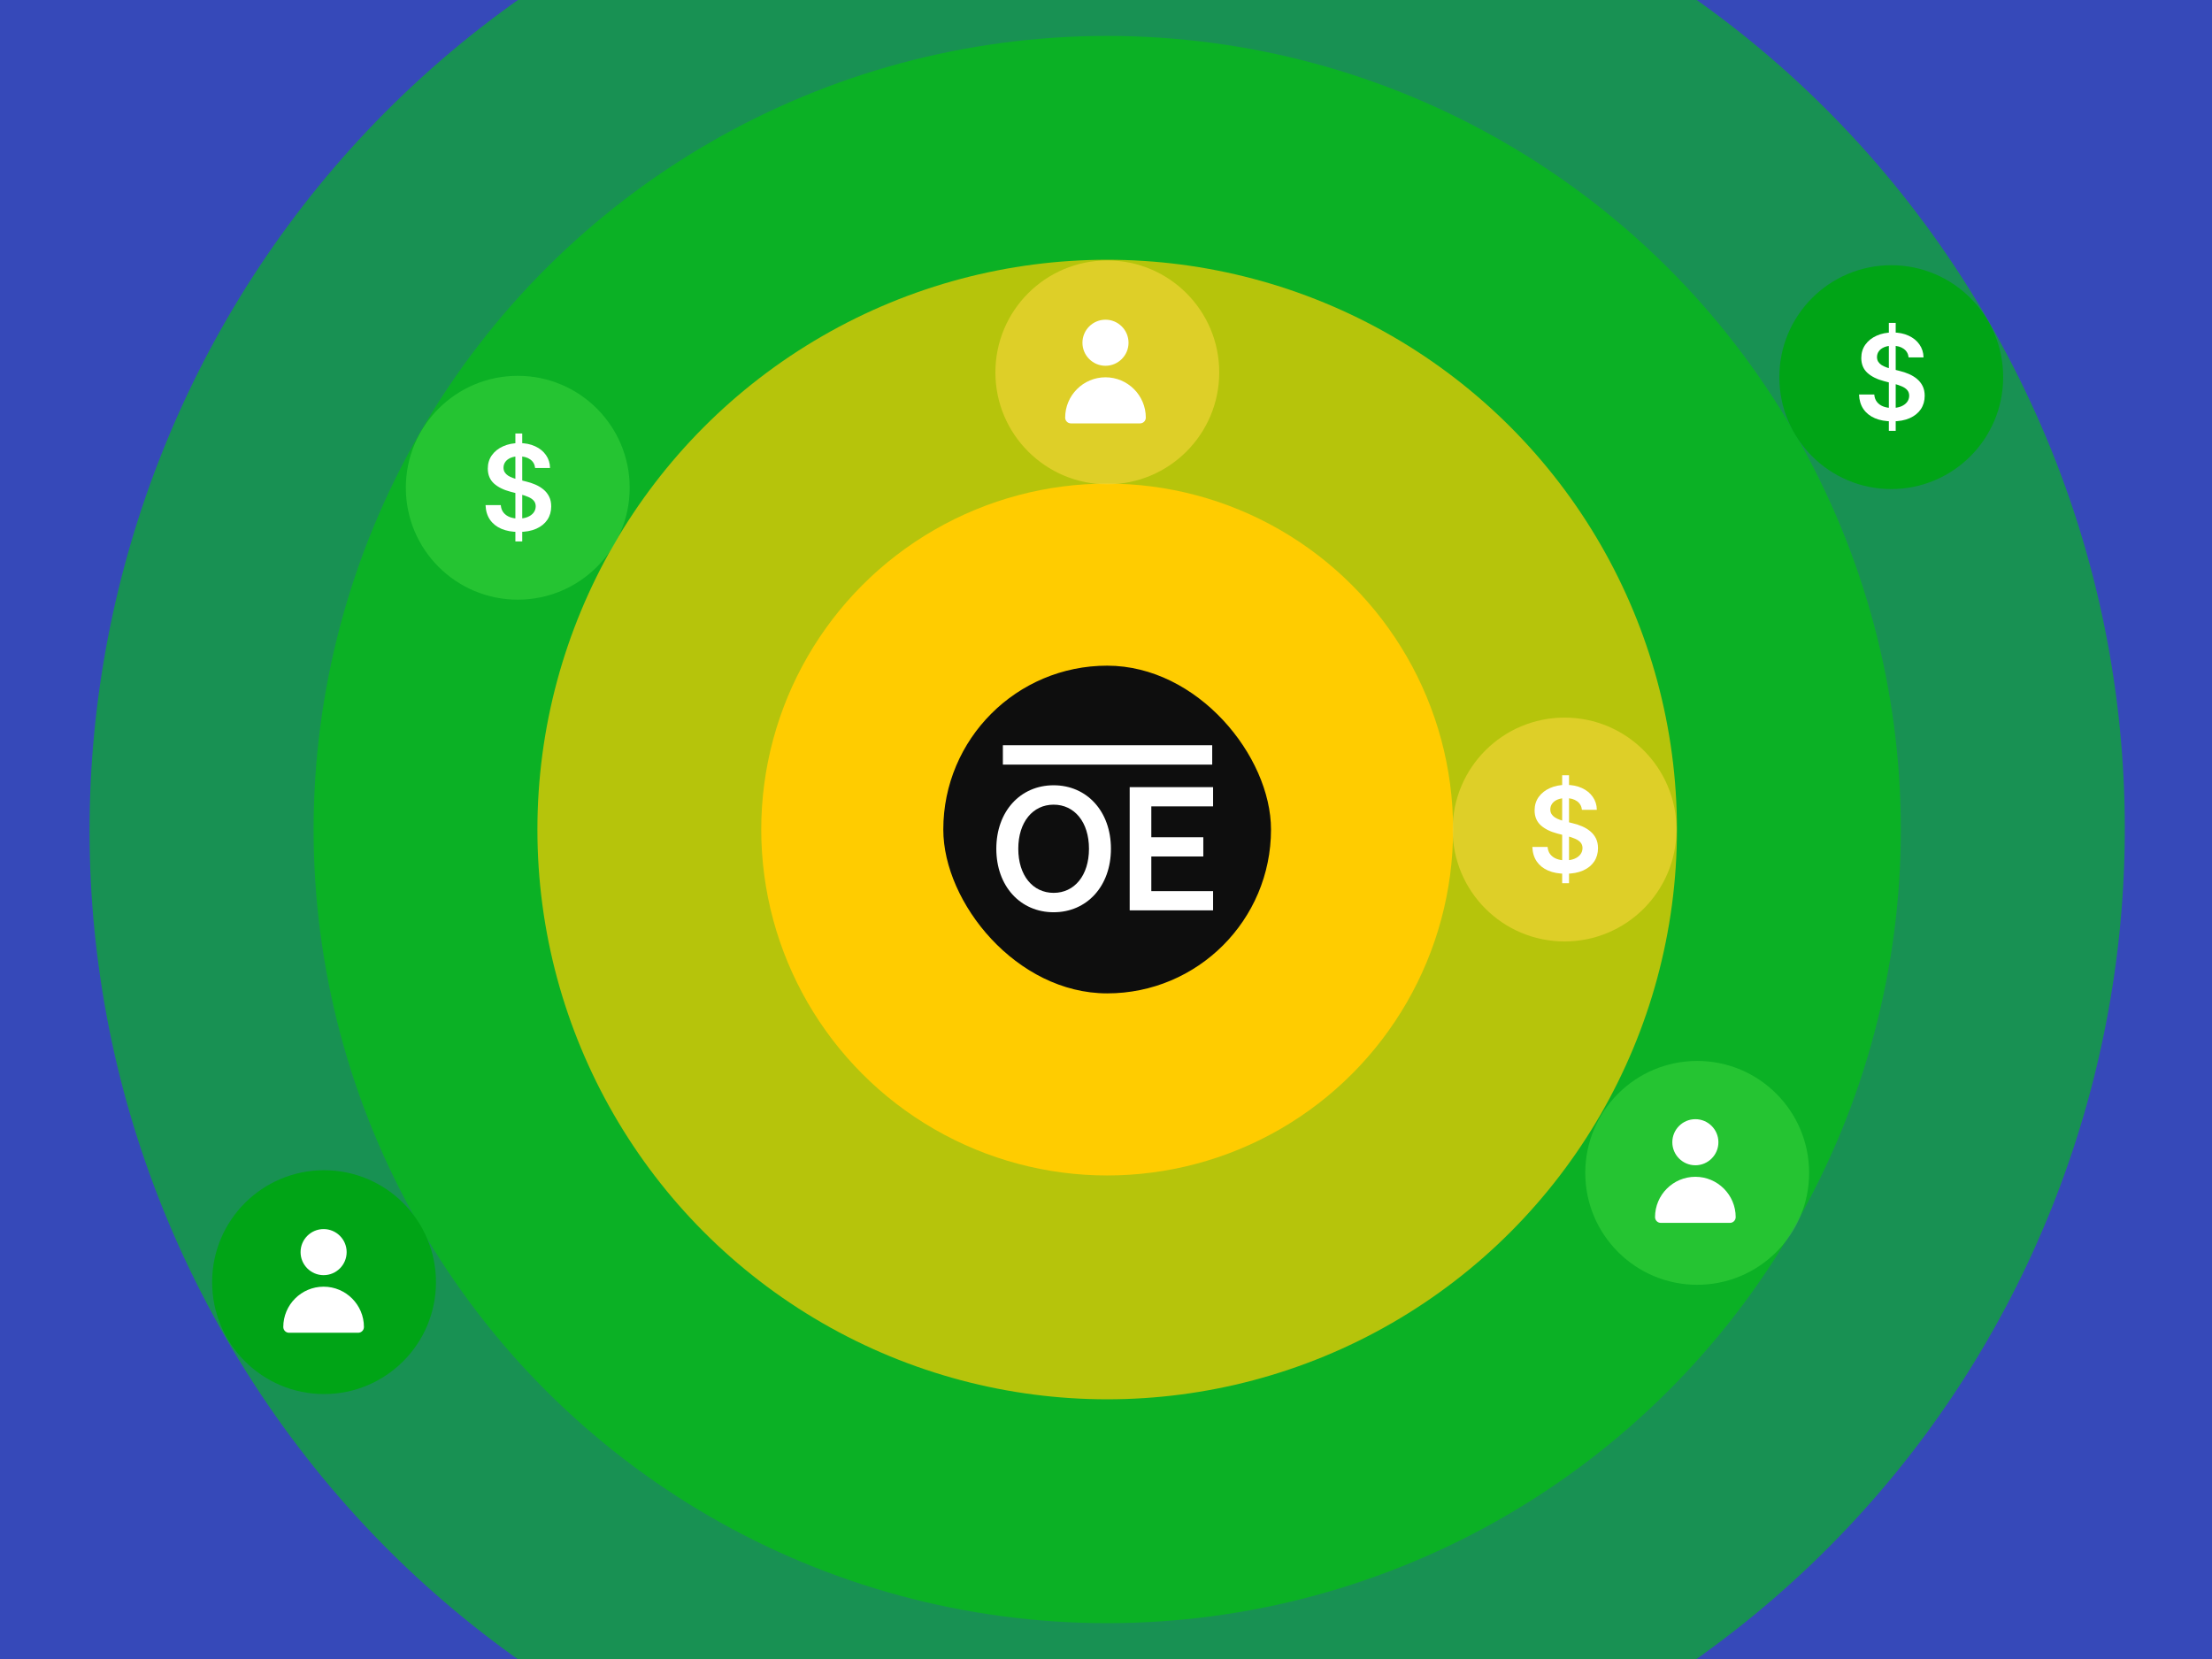 <svg width="620" height="465" viewBox="0 0 620 465" fill="none" xmlns="http://www.w3.org/2000/svg">
<rect x="0" y="0" width="620" height="465" fill="#333333" stroke="none"/>
<g clip-path="url(#clip0_2286_22888)">
<rect width="620" height="465" fill="#3649B9"/>
<path opacity="0.55" d="M557.308 89.915C636.059 226.316 589.325 400.731 452.924 479.482C316.523 558.233 142.108 511.498 63.357 375.098C-15.394 238.697 31.34 64.282 167.741 -14.469C304.142 -93.22 478.557 -46.486 557.308 89.915Z" fill="#00CC00"/>
<circle opacity="0.55" cx="310.338" cy="232.512" r="222.442" transform="rotate(30 310.338 232.512)" fill="#00CC00"/>
<circle opacity="0.7" cx="310.331" cy="232.508" r="159.702" fill="#FFCC00"/>
<circle cx="310.329" cy="232.509" r="96.962" fill="#FFCC00"/>
<rect x="264.398" y="186.58" width="91.852" height="91.852" rx="45.926" fill="#0E0E0E"/>
<path d="M339.77 208.878H281.094V214.311H339.77V208.878Z" fill="white"/>
<path d="M295.322 220.104C304.652 220.104 311.385 227.414 311.385 237.899C311.385 248.384 304.652 255.694 295.322 255.694C285.992 255.694 279.258 248.384 279.258 237.899C279.258 227.414 285.991 220.104 295.322 220.104ZM295.322 225.538C289.503 225.538 285.414 230.396 285.414 237.899C285.414 245.402 289.503 250.259 295.322 250.259C301.142 250.259 305.229 245.402 305.229 237.899C305.229 230.396 301.142 225.538 295.322 225.538Z" fill="white"/>
<path d="M340.015 220.629V226.016H322.701V234.673H337.274V240.06H322.701V249.775H340.015V255.162H316.641V220.629H340.015Z" fill="white"/>
<ellipse opacity="0.55" cx="310.37" cy="104.372" rx="31.37" ry="31.37" fill="#FFD940"/>
<path d="M309.857 105.753C316.087 105.753 321.159 110.823 321.159 117.055C321.159 117.947 320.437 118.67 319.544 118.67H300.169C299.276 118.67 298.555 117.947 298.555 117.055C298.555 110.823 303.626 105.753 309.857 105.753ZM309.857 89.607C313.419 89.607 316.315 92.504 316.315 96.066C316.315 99.627 313.419 102.524 309.857 102.524C306.295 102.524 303.398 99.627 303.398 96.066C303.398 92.504 306.295 89.607 309.857 89.607Z" fill="white"/>
<ellipse opacity="0.55" cx="438.53" cy="232.507" rx="31.37" ry="31.37" fill="#FFD940"/>
<path d="M437.86 247.557V217.297H439.78V247.557H437.86ZM443.398 226.978C443.288 225.945 442.828 225.142 442.016 224.566C441.212 223.991 440.166 223.703 438.878 223.703C437.973 223.703 437.196 223.841 436.548 224.117C435.901 224.393 435.405 224.767 435.061 225.24C434.718 225.713 434.542 226.253 434.535 226.859C434.535 227.364 434.648 227.801 434.874 228.171C435.108 228.542 435.424 228.857 435.822 229.117C436.221 229.369 436.662 229.582 437.146 229.755C437.629 229.929 438.117 230.075 438.609 230.193L440.857 230.76C441.762 230.973 442.633 231.26 443.468 231.623C444.311 231.985 445.064 232.443 445.728 232.994C446.399 233.546 446.93 234.212 447.32 234.992C447.71 235.772 447.905 236.686 447.905 237.734C447.905 239.152 447.546 240.401 446.828 241.481C446.11 242.553 445.072 243.392 443.714 243.999C442.363 244.598 440.728 244.897 438.808 244.897C436.943 244.897 435.323 244.606 433.949 244.022C432.583 243.439 431.514 242.588 430.741 241.469C429.976 240.35 429.562 238.987 429.5 237.379H433.774C433.836 238.223 434.094 238.924 434.546 239.483C434.999 240.043 435.588 240.461 436.314 240.736C437.048 241.012 437.868 241.15 438.773 241.15C439.717 241.15 440.545 241.008 441.255 240.725C441.973 240.433 442.535 240.031 442.941 239.519C443.347 238.999 443.554 238.392 443.562 237.699C443.554 237.068 443.37 236.548 443.011 236.138C442.652 235.721 442.149 235.374 441.501 235.098C440.861 234.814 440.112 234.562 439.253 234.342L436.525 233.632C434.55 233.12 432.989 232.344 431.842 231.304C430.702 230.256 430.132 228.865 430.132 227.131C430.132 225.705 430.515 224.456 431.28 223.384C432.052 222.313 433.102 221.481 434.429 220.89C435.756 220.291 437.259 219.992 438.937 219.992C440.638 219.992 442.129 220.291 443.409 220.89C444.697 221.481 445.708 222.305 446.442 223.361C447.176 224.409 447.554 225.614 447.578 226.978H443.398Z" fill="white"/>
<ellipse opacity="0.5" cx="475.706" cy="328.741" rx="31.37" ry="31.37" fill="#40D940"/>
<path d="M475.193 329.842C481.423 329.842 486.495 334.912 486.495 341.144C486.495 342.035 485.773 342.759 484.88 342.759H465.505C464.612 342.759 463.891 342.035 463.891 341.144C463.891 334.912 468.962 329.842 475.193 329.842ZM475.193 313.696C478.754 313.696 481.651 316.593 481.651 320.155C481.651 323.716 478.754 326.613 475.193 326.613C471.631 326.613 468.734 323.716 468.734 320.155C468.734 316.593 471.631 313.696 475.193 313.696Z" fill="white"/>
<ellipse cx="530.097" cy="105.708" rx="31.37" ry="31.37" fill="#00A416"/>
<path d="M529.426 120.758V90.498H531.346V120.758H529.426ZM534.964 100.179C534.855 99.147 534.394 98.343 533.583 97.767C532.779 97.192 531.733 96.905 530.445 96.905C529.539 96.905 528.763 97.043 528.115 97.318C527.467 97.594 526.971 97.968 526.628 98.441C526.284 98.914 526.109 99.454 526.101 100.061C526.101 100.565 526.214 101.002 526.441 101.373C526.675 101.743 526.991 102.058 527.389 102.318C527.787 102.57 528.228 102.783 528.712 102.957C529.196 103.13 529.684 103.276 530.175 103.394L532.423 103.961C533.329 104.174 534.199 104.462 535.034 104.824C535.877 105.187 536.631 105.644 537.294 106.195C537.965 106.747 538.496 107.413 538.886 108.193C539.277 108.973 539.472 109.887 539.472 110.935C539.472 112.354 539.113 113.603 538.395 114.682C537.677 115.754 536.638 116.593 535.28 117.2C533.93 117.799 532.295 118.098 530.374 118.098C528.509 118.098 526.889 117.807 525.516 117.224C524.15 116.64 523.08 115.789 522.307 114.67C521.543 113.551 521.129 112.188 521.066 110.581H525.34C525.402 111.424 525.66 112.125 526.113 112.685C526.565 113.244 527.155 113.662 527.881 113.938C528.614 114.213 529.434 114.351 530.339 114.351C531.284 114.351 532.111 114.209 532.822 113.926C533.54 113.634 534.102 113.232 534.508 112.72C534.913 112.2 535.12 111.593 535.128 110.9C535.12 110.269 534.937 109.749 534.578 109.339C534.219 108.922 533.715 108.575 533.067 108.299C532.427 108.016 531.678 107.763 530.819 107.543L528.091 106.834C526.117 106.321 524.555 105.545 523.408 104.505C522.268 103.457 521.699 102.066 521.699 100.332C521.699 98.906 522.081 97.657 522.846 96.585C523.619 95.514 524.669 94.682 525.996 94.091C527.323 93.493 528.825 93.193 530.503 93.193C532.205 93.193 533.696 93.493 534.976 94.091C536.264 94.682 537.275 95.506 538.008 96.562C538.742 97.61 539.121 98.816 539.144 100.179H534.964Z" fill="white"/>
<ellipse opacity="0.5" cx="145.124" cy="136.708" rx="31.37" ry="31.37" fill="#40D940"/>
<path d="M144.453 151.758V121.498H146.374V151.758H144.453ZM149.991 131.179C149.882 130.147 149.422 129.343 148.61 128.767C147.806 128.192 146.76 127.905 145.472 127.905C144.567 127.905 143.79 128.043 143.142 128.318C142.494 128.594 141.999 128.968 141.655 129.441C141.312 129.914 141.136 130.454 141.128 131.061C141.128 131.565 141.241 132.002 141.468 132.373C141.702 132.743 142.018 133.058 142.416 133.318C142.814 133.57 143.255 133.783 143.739 133.957C144.223 134.13 144.711 134.276 145.203 134.394L147.451 134.961C148.356 135.174 149.227 135.462 150.062 135.824C150.905 136.187 151.658 136.644 152.321 137.195C152.993 137.747 153.523 138.413 153.914 139.193C154.304 139.973 154.499 140.887 154.499 141.935C154.499 143.354 154.14 144.603 153.422 145.682C152.704 146.754 151.666 147.593 150.308 148.2C148.957 148.799 147.322 149.098 145.402 149.098C143.536 149.098 141.917 148.807 140.543 148.224C139.177 147.64 138.108 146.789 137.335 145.67C136.57 144.551 136.156 143.188 136.094 141.581H140.367C140.43 142.424 140.687 143.125 141.14 143.685C141.593 144.244 142.182 144.662 142.908 144.938C143.642 145.213 144.461 145.351 145.367 145.351C146.311 145.351 147.139 145.209 147.849 144.926C148.567 144.634 149.129 144.232 149.535 143.72C149.941 143.2 150.148 142.593 150.155 141.9C150.148 141.269 149.964 140.749 149.605 140.339C149.246 139.922 148.743 139.575 148.095 139.299C147.455 139.016 146.705 138.763 145.847 138.543L143.119 137.834C141.144 137.321 139.583 136.545 138.435 135.505C137.296 134.457 136.726 133.066 136.726 131.332C136.726 129.906 137.108 128.657 137.873 127.585C138.646 126.514 139.696 125.682 141.023 125.091C142.35 124.493 143.852 124.193 145.531 124.193C147.232 124.193 148.723 124.493 150.003 125.091C151.291 125.682 152.302 126.506 153.036 127.562C153.769 128.61 154.148 129.816 154.171 131.179H149.991Z" fill="white"/>
<ellipse cx="90.827" cy="359.371" rx="31.37" ry="31.37" fill="#00A416"/>
<path d="M90.704 360.643C96.935 360.643 102.007 365.713 102.007 371.945C102.007 372.836 101.285 373.56 100.392 373.56H81.017C80.124 373.56 79.402 372.836 79.402 371.945C79.402 365.713 84.474 360.643 90.704 360.643ZM90.704 344.497C94.266 344.497 97.163 347.394 97.163 350.955C97.163 354.517 94.266 357.414 90.704 357.414C87.143 357.414 84.246 354.517 84.246 350.955C84.246 347.394 87.143 344.497 90.704 344.497Z" fill="white"/>
</g>
<defs>
<clipPath id="clip0_2286_22888">
<rect width="620" height="465" fill="white"/>
</clipPath>
</defs>
</svg>
